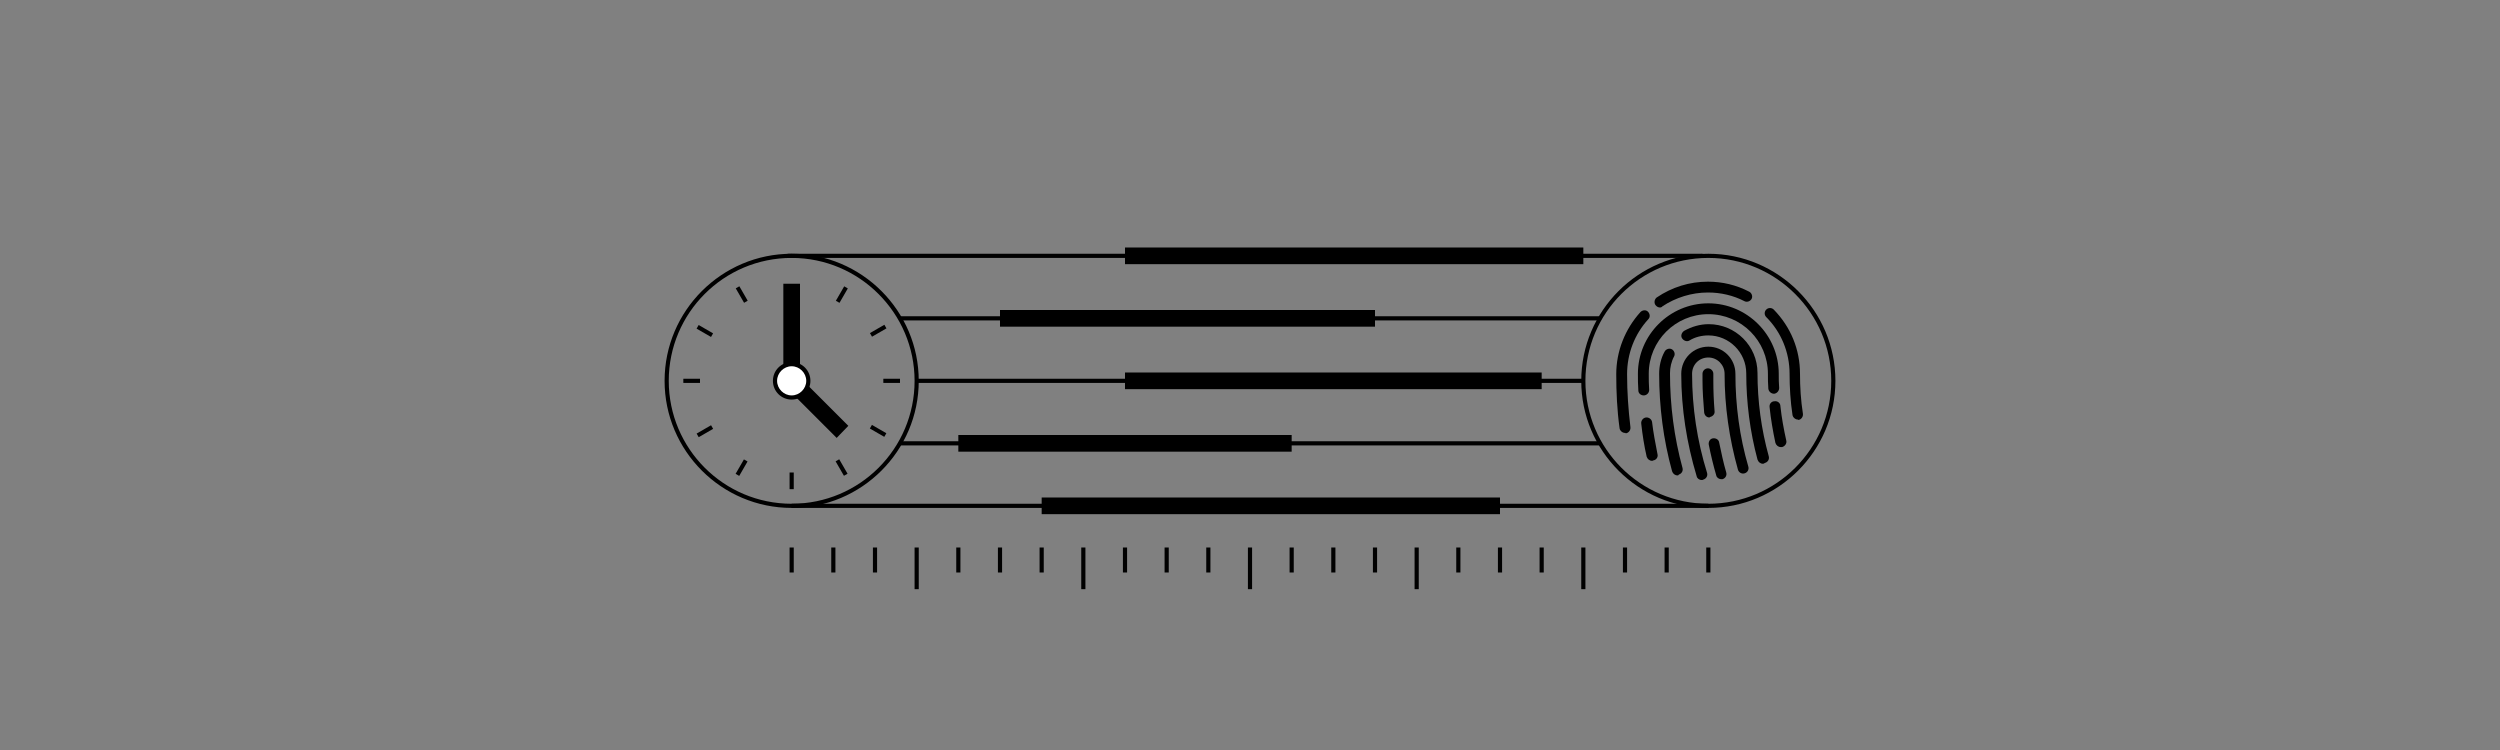 <?xml version="1.0" encoding="UTF-8"?> <svg xmlns="http://www.w3.org/2000/svg" xmlns:xlink="http://www.w3.org/1999/xlink" version="1.1" id="Ebene_1" x="0px" y="0px" viewBox="0 0 600 180" style="enable-background:new 0 0 600 180;" xml:space="preserve"><rect x="0" y="0" width="600" height="180" fill="#808080" stroke="none"/> <style type="text/css"> .st0{fill:none;} .st1{fill:#FFFFFF;} </style> <g> <rect class="st0" width="600" height="180"></rect> </g> <g> <g> <path d="M390,103.9c-0.6,0-1.2-0.5-1.3-1.1c-0.6-4.3-0.8-8.7-0.8-13c0-5.5,2.1-10.8,5.8-14.9c0.5-0.5,1.3-0.6,1.8-0.1 c0.5,0.5,0.6,1.3,0.1,1.8c-3.3,3.6-5.1,8.3-5.1,13.2c0,4.3,0.3,8.5,0.8,12.7c0.1,0.7-0.4,1.4-1.1,1.5 C390.1,103.9,390.1,103.9,390,103.9z"></path> <path d="M398.4,73.8c-0.4,0-0.8-0.2-1.1-0.6c-0.4-0.6-0.2-1.4,0.3-1.8c3.7-2.5,7.9-3.8,12.3-3.8c3.5,0,6.8,0.8,9.9,2.4 c0.6,0.3,0.9,1.1,0.6,1.7c-0.3,0.6-1.1,0.9-1.7,0.6c-2.7-1.4-5.7-2.1-8.8-2.1c-3.9,0-7.7,1.2-10.9,3.3 C398.9,73.7,398.6,73.8,398.4,73.8z"></path> <path d="M431.5,100.7c-0.6,0-1.2-0.5-1.3-1.1c-0.5-3.3-0.7-6.6-0.7-9.9c0-5.1-2-10-5.6-13.6c-0.5-0.5-0.5-1.3,0-1.8 c0.5-0.5,1.3-0.5,1.8,0c4.1,4.2,6.3,9.6,6.3,15.4c0,3.2,0.2,6.4,0.7,9.6c0.1,0.7-0.4,1.4-1.1,1.5 C431.6,100.7,431.5,100.7,431.5,100.7z"></path> <path d="M396.5,110.6c-0.6,0-1.1-0.4-1.3-1c-0.6-2.6-1-5.2-1.3-7.9c-0.1-0.7,0.4-1.4,1.1-1.5c0.7-0.1,1.4,0.4,1.5,1.1 c0.3,2.6,0.8,5.1,1.3,7.7c0.2,0.7-0.3,1.4-1,1.5C396.6,110.6,396.6,110.6,396.5,110.6z"></path> <path d="M394.5,94.9c-0.7,0-1.3-0.5-1.3-1.2c-0.1-1.3-0.1-2.7-0.1-4c0-9.3,7.6-16.9,16.9-16.9s16.9,7.6,16.9,16.9 c0,1.2,0,2.3,0.1,3.4c0,0.7-0.5,1.3-1.2,1.4c-0.7,0-1.3-0.5-1.4-1.2c-0.1-1.2-0.1-2.4-0.1-3.6c0-7.9-6.4-14.3-14.3-14.3 s-14.3,6.4-14.3,14.3c0,1.3,0,2.6,0.1,3.9C395.8,94.3,395.2,94.9,394.5,94.9C394.5,94.9,394.5,94.9,394.5,94.9z"></path> <path d="M427.4,107.3c-0.6,0-1.1-0.4-1.3-1c-0.6-2.8-1.1-5.7-1.4-8.6c-0.1-0.7,0.4-1.4,1.2-1.4c0.7-0.1,1.4,0.4,1.4,1.2 c0.3,2.8,0.8,5.5,1.4,8.2c0.2,0.7-0.3,1.4-1,1.6C427.6,107.3,427.5,107.3,427.4,107.3z"></path> <path d="M402.6,114.1c-0.6,0-1.1-0.4-1.3-1c-2.1-7.6-3.1-15.5-3.1-23.4c0-1.8,0.4-3.7,1.3-5.3c0.3-0.6,1.1-0.9,1.7-0.6 c0.6,0.3,0.9,1.1,0.6,1.7c-0.7,1.3-1,2.7-1,4.1c0,7.7,1,15.4,3,22.7c0.2,0.7-0.2,1.4-0.9,1.6C402.9,114,402.8,114.1,402.6,114.1z"></path> <path d="M423.1,111.3c-0.6,0-1.1-0.4-1.3-1c-1.8-6.7-2.7-13.7-2.7-20.7c0-5-4.1-9.1-9.1-9.1c-1.6,0-3.2,0.4-4.5,1.2 c-0.6,0.4-1.4,0.1-1.8-0.5c-0.4-0.6-0.1-1.4,0.5-1.8c1.8-1,3.8-1.6,5.9-1.6c6.4,0,11.7,5.2,11.7,11.7c0,6.8,0.9,13.5,2.7,20 c0.2,0.7-0.2,1.4-0.9,1.6C423.3,111.3,423.2,111.3,423.1,111.3z"></path> <path d="M408.4,115.2c-0.6,0-1.1-0.4-1.2-0.9c-2.4-8-3.7-16.2-3.7-24.6c0-3.6,2.9-6.5,6.5-6.5s6.5,2.9,6.5,6.5 c0,7.6,1,15.1,3.1,22.3c0.2,0.7-0.2,1.4-0.9,1.6c-0.7,0.2-1.4-0.2-1.6-0.9c-2.1-7.5-3.2-15.2-3.2-23c0-2.1-1.7-3.9-3.9-3.9 s-3.9,1.7-3.9,3.9c0,8.1,1.2,16.1,3.6,23.8c0.2,0.7-0.2,1.4-0.9,1.6C408.7,115.2,408.5,115.2,408.4,115.2z"></path> <path d="M413.1,115c-0.6,0-1.1-0.4-1.2-0.9c-0.7-2.4-1.3-4.9-1.8-7.4c-0.1-0.7,0.3-1.4,1-1.5c0.7-0.1,1.4,0.3,1.5,1 c0.5,2.4,1,4.8,1.7,7.2c0.2,0.7-0.2,1.4-0.9,1.6C413.4,115,413.2,115,413.1,115z"></path> <path d="M410.3,100.2c-0.7,0-1.2-0.5-1.3-1.2c-0.2-2.5-0.4-5.1-0.4-7.7v-1.6c0-0.7,0.6-1.3,1.3-1.3s1.3,0.6,1.3,1.3v1.6 c0,2.5,0.1,5,0.3,7.4c0.1,0.7-0.5,1.3-1.2,1.4C410.4,100.2,410.4,100.2,410.3,100.2z"></path> </g> </g> <g> <rect x="189.5" y="131.4" width="1" height="6"></rect> <rect x="199.5" y="131.4" width="1" height="6"></rect> <rect x="209.5" y="131.4" width="1" height="6"></rect> <rect x="219.5" y="131.4" width="1" height="10"></rect> <rect x="229.5" y="131.4" width="1" height="6"></rect> <rect x="239.5" y="131.4" width="1" height="6"></rect> <rect x="249.5" y="131.4" width="1" height="6"></rect> <rect x="259.5" y="131.4" width="1" height="10"></rect> <rect x="269.5" y="131.4" width="1" height="6"></rect> <rect x="279.5" y="131.4" width="1" height="6"></rect> <rect x="289.5" y="131.4" width="1" height="6"></rect> <rect x="299.5" y="131.4" width="1" height="10"></rect> <rect x="309.5" y="131.4" width="1" height="6"></rect> <rect x="319.5" y="131.4" width="1" height="6"></rect> <rect x="329.5" y="131.4" width="1" height="6"></rect> <rect x="339.5" y="131.4" width="1" height="10"></rect> <rect x="349.5" y="131.4" width="1" height="6"></rect> <rect x="359.5" y="131.4" width="1" height="6"></rect> <rect x="369.5" y="131.4" width="1" height="6"></rect> <rect x="379.5" y="131.4" width="1" height="10"></rect> <rect x="389.5" y="131.4" width="1" height="6"></rect> <rect x="399.5" y="131.4" width="1" height="6"></rect> <rect x="409.5" y="131.4" width="1" height="6"></rect> </g> <rect x="190" y="120.9" width="220" height="1"></rect> <rect x="220" y="90.9" width="160" height="1"></rect> <rect x="216" y="75.9" width="168" height="1"></rect> <rect x="216" y="105.9" width="168" height="1"></rect> <rect x="189" y="60.9" width="219.6" height="1"></rect> <rect x="270" y="59.4" width="110" height="4"></rect> <rect x="240" y="74.4" width="90" height="4"></rect> <rect x="250" y="119.4" width="110" height="4"></rect> <path d="M410,121.9c-16.8,0-30.5-13.7-30.5-30.5s13.7-30.5,30.5-30.5s30.5,13.7,30.5,30.5S426.8,121.9,410,121.9z M410,61.9 c-16.3,0-29.5,13.2-29.5,29.5c0,16.3,13.2,29.5,29.5,29.5s29.5-13.2,29.5-29.5C439.5,75.2,426.3,61.9,410,61.9z"></path> <path d="M190,121.9c-16.8,0-30.5-13.7-30.5-30.5s13.7-30.5,30.5-30.5s30.5,13.7,30.5,30.5S206.8,121.9,190,121.9z M190,61.9 c-16.3,0-29.5,13.2-29.5,29.5c0,16.3,13.2,29.5,29.5,29.5s29.5-13.2,29.5-29.5C219.5,75.2,206.3,61.9,190,61.9z"></path> <rect x="230" y="104.4" width="80" height="4"></rect> <rect x="270" y="89.4" width="100" height="4"></rect> <polygon points="200.8,105.1 188,92.3 188,68.1 192,68.1 192,90.6 203.6,102.2 "></polygon> <rect x="189.5" y="113.4" width="1" height="4"></rect> <rect x="201.5" y="110.2" transform="matrix(0.866 -0.5 0.5 0.866 -29.053 116.043)" width="1" height="4"></rect> <rect x="177.5" y="68.7" transform="matrix(0.866 -0.5 0.5 0.866 -11.485 98.461)" width="1" height="4"></rect> <rect x="210.3" y="101.4" transform="matrix(0.5 -0.866 0.866 0.5 15.8 234.263)" width="1" height="4"></rect> <rect x="168.7" y="77.4" transform="matrix(0.5 -0.866 0.866 0.5 15.8 186.265)" width="1" height="4"></rect> <rect x="212" y="90.9" width="4" height="1"></rect> <rect x="164" y="90.9" width="4" height="1"></rect> <rect x="208.8" y="78.9" transform="matrix(0.866 -0.5 0.5 0.866 -11.488 116.016)" width="4" height="1"></rect> <rect x="167.2" y="102.9" transform="matrix(0.866 -0.5 0.5 0.866 -29.055 98.546)" width="4" height="1"></rect> <rect x="200" y="70.2" transform="matrix(0.5 -0.866 0.866 0.5 39.816 210.284)" width="4" height="1"></rect> <rect x="176" y="111.7" transform="matrix(0.5 -0.866 0.866 0.5 -8.188 210.286)" width="4" height="1"></rect> <g> <circle class="st1" cx="190" cy="91.4" r="4"></circle> <path d="M190,95.9c-2.5,0-4.5-2-4.5-4.5c0-2.5,2-4.5,4.5-4.5s4.5,2,4.5,4.5C194.5,93.9,192.5,95.9,190,95.9z M190,87.9 c-1.9,0-3.5,1.6-3.5,3.5c0,1.9,1.6,3.5,3.5,3.5s3.5-1.6,3.5-3.5C193.5,89.5,191.9,87.9,190,87.9z"></path> </g> </svg> 